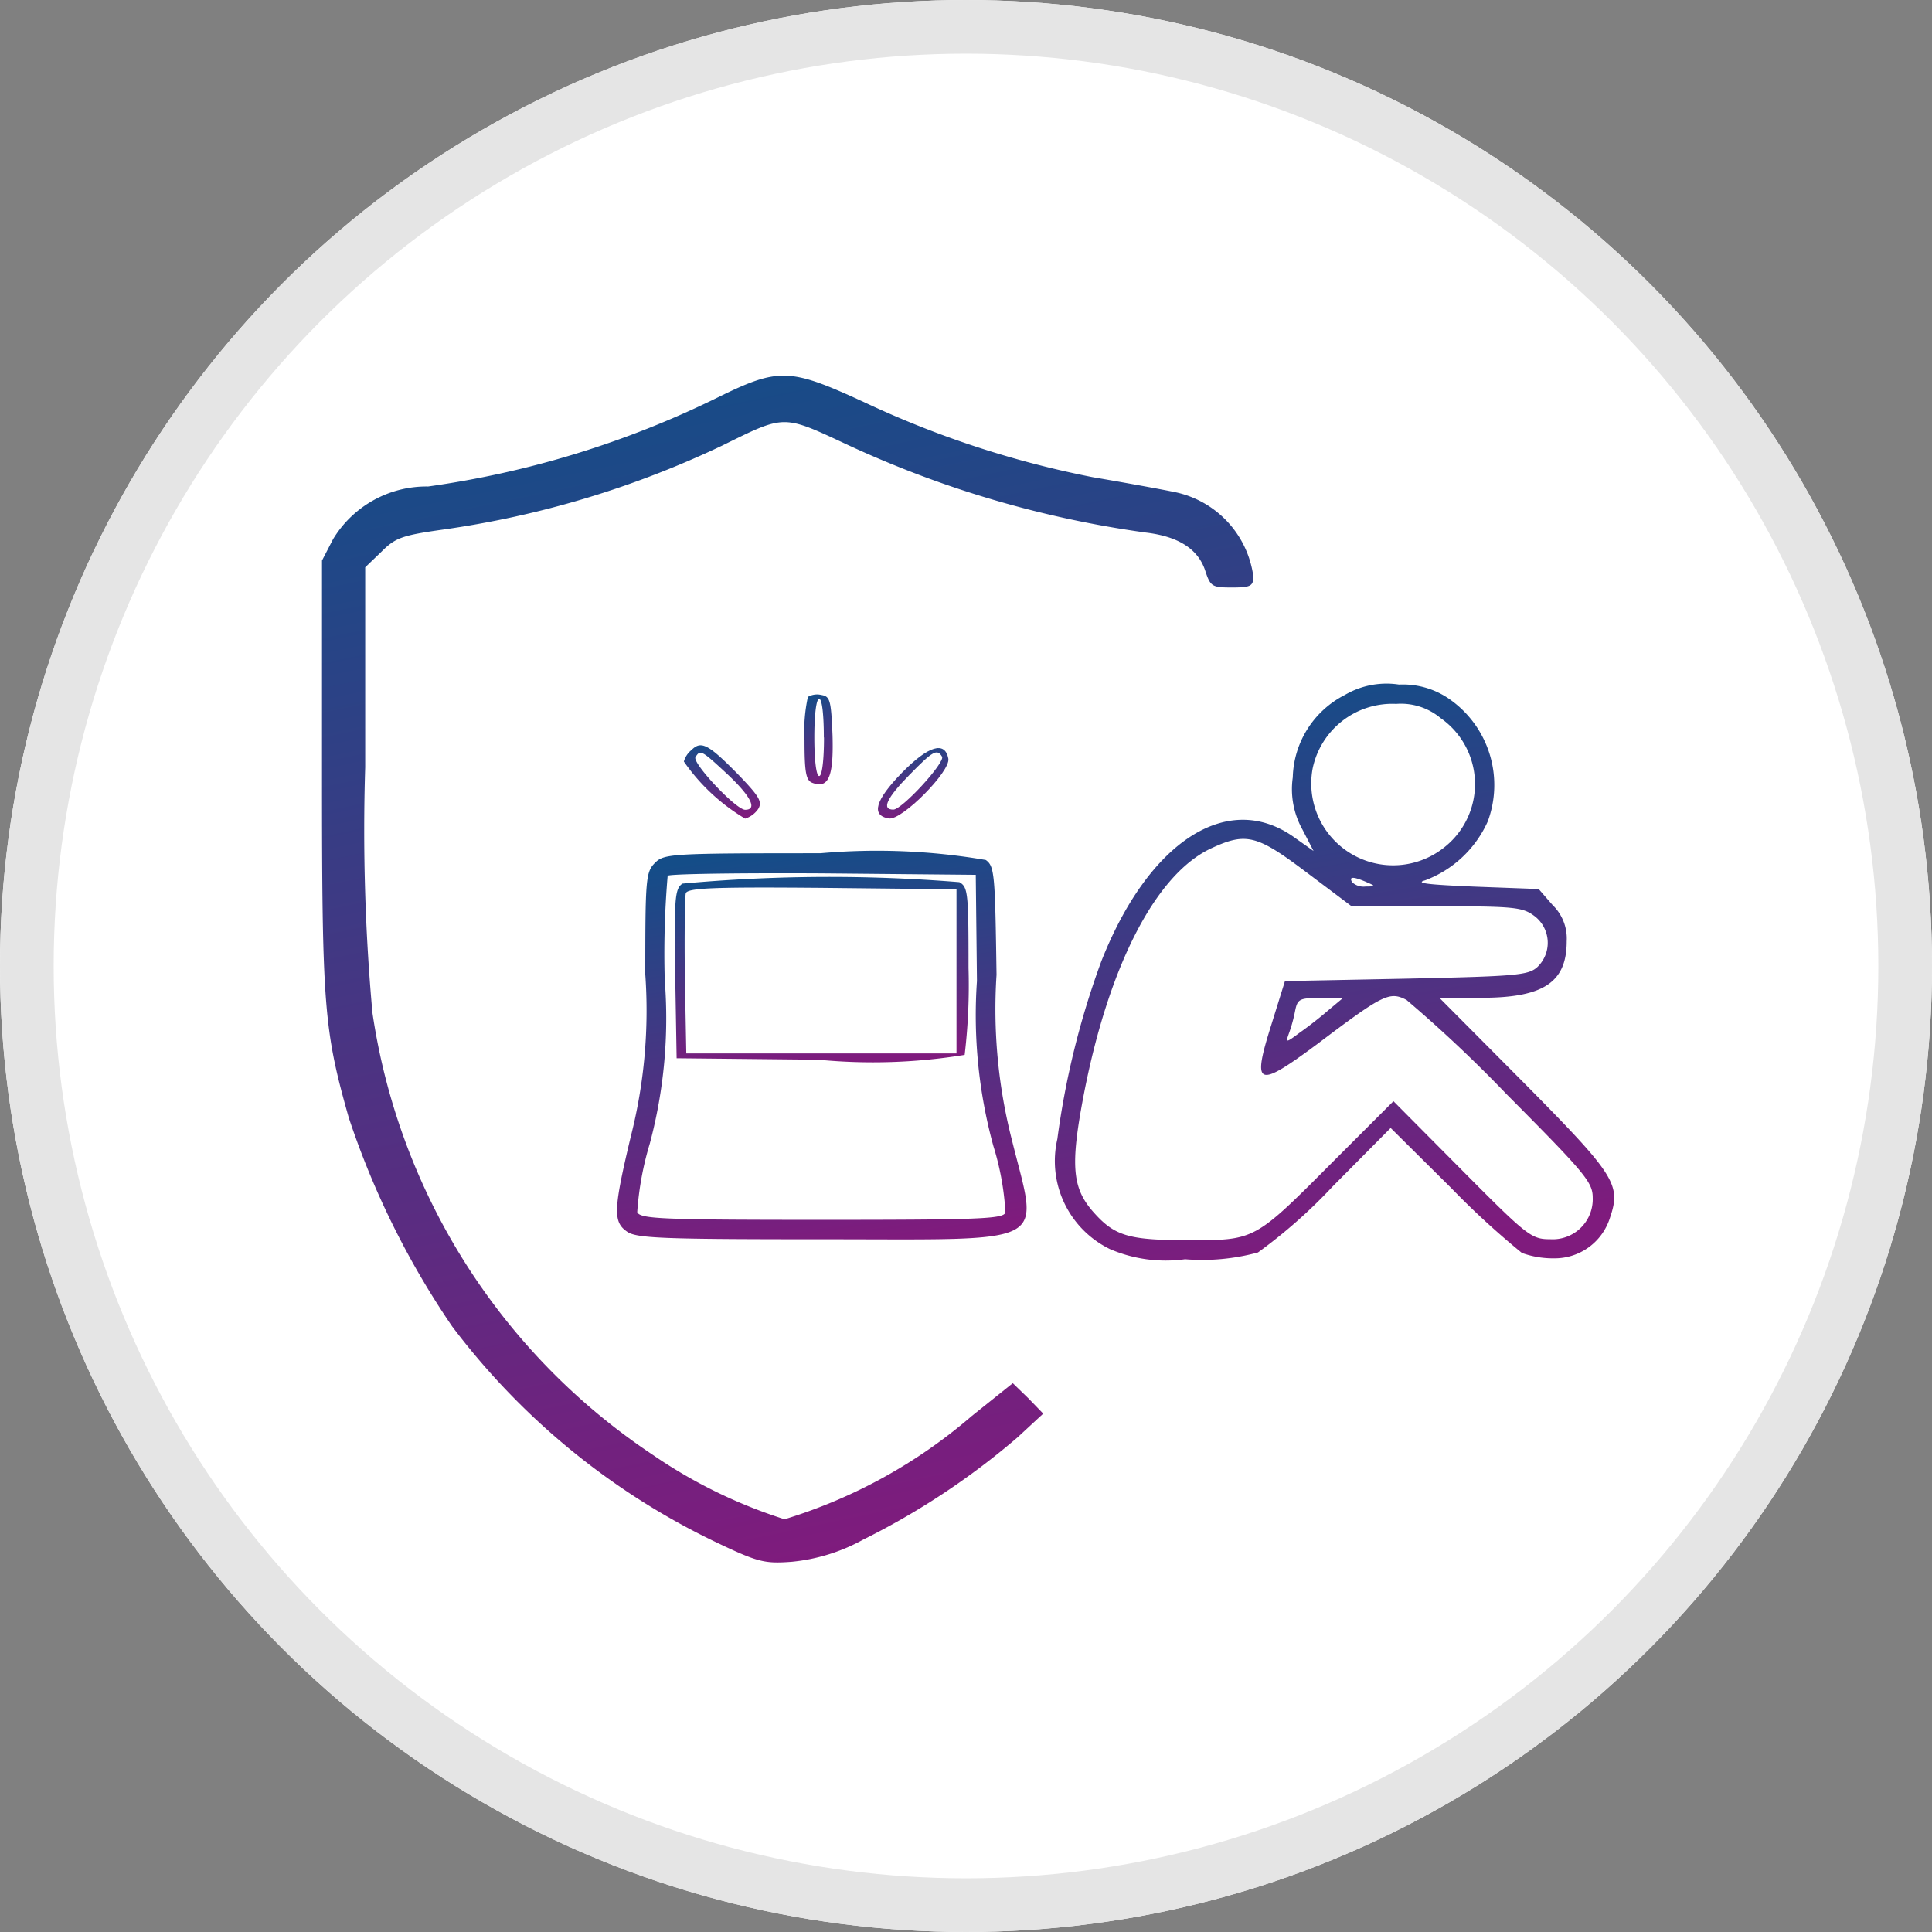 <svg id="Cyber_Bullying_Cyber_Stalking_and_Loss_of_Reputation" data-name="Cyber Bullying, Cyber Stalking and Loss of Reputation" xmlns="http://www.w3.org/2000/svg" xmlns:xlink="http://www.w3.org/1999/xlink" width="36" height="36" viewBox="0 0 36 36">
  <rect x="0" y="0" width="36" height="36" fill="#808080" stroke="none"/>
  <defs>
    <linearGradient id="linear-gradient" x1="0.337" x2="0.5" y2="1" gradientUnits="objectBoundingBox">
      <stop offset="0" stop-color="#144d88"/>
      <stop offset="1" stop-color="#7f1b7d"/>
    </linearGradient>
  </defs>
  <g id="Group_43327" data-name="Group 43327" transform="translate(7258 4218)">
    <g id="Ellipse_1" data-name="Ellipse 1" transform="translate(-7258 -4218)" fill="#fff" stroke="#e5e5e5" stroke-width="1">
      <circle cx="18" cy="18" r="18" stroke="none"/>
      <circle cx="18" cy="18" r="17.5" fill="none"/>
    </g>
    <g id="Cyber-Voltage-Feature-Icon-26" transform="translate(-7252 -4211)">
      <path id="Path_23815" data-name="Path 23815" d="M84.364-330.56a17.787,17.787,0,0,1-5.386,1.654,2.037,2.037,0,0,0-1.771.98l-.207.4v4.01c0,4.307.036,4.738.5,6.375a15.64,15.64,0,0,0,1.924,3.884,13.387,13.387,0,0,0,4.891,4.01c.809.387.926.414,1.43.378a3.427,3.427,0,0,0,1.34-.414,13.9,13.9,0,0,0,2.877-1.906l.477-.441-.279-.288-.288-.279-.764.611a9.645,9.645,0,0,1-3.489,1.924,9.316,9.316,0,0,1-2.455-1.2,11.993,11.993,0,0,1-5.224-8.236,37.809,37.809,0,0,1-.135-4.576V-327.4l.3-.288c.261-.261.378-.306,1.142-.414a17.942,17.942,0,0,0,5.206-1.564c1.187-.584,1.124-.584,2.356-.009a19.521,19.521,0,0,0,5.539,1.627c.611.072.971.306,1.106.7.1.306.126.324.5.324.351,0,.4-.027.4-.207A1.857,1.857,0,0,0,92.9-328.8c-.261-.054-.953-.18-1.537-.279a18.2,18.2,0,0,1-4.253-1.394C85.712-331.117,85.515-331.126,84.364-330.56Z" transform="translate(-77 330.971)" fill="url(#linear-gradient)"/>
      <path id="Path_23816" data-name="Path 23816" d="M234.6-266.711a1.775,1.775,0,0,0-.971,1.537,1.542,1.542,0,0,0,.18.971l.207.4-.369-.261c-1.232-.872-2.706.081-3.587,2.32a15.46,15.46,0,0,0-.818,3.309,1.825,1.825,0,0,0,.98,2.05,2.63,2.63,0,0,0,1.4.189,3.957,3.957,0,0,0,1.358-.126,9.677,9.677,0,0,0,1.394-1.232l1.079-1.088,1.124,1.115a15.14,15.14,0,0,0,1.322,1.214,1.706,1.706,0,0,0,.6.1,1.079,1.079,0,0,0,1.043-.764c.207-.611.09-.791-1.6-2.5l-1.582-1.591h.782c1.16,0,1.591-.288,1.591-1.052a.867.867,0,0,0-.261-.674l-.261-.3-1.2-.045c-.845-.036-1.115-.063-.917-.117a2.08,2.08,0,0,0,1.169-1.1,1.951,1.951,0,0,0-.674-2.248,1.517,1.517,0,0,0-.98-.3A1.535,1.535,0,0,0,234.6-266.711Zm1.771.423a1.5,1.5,0,0,1,.09,2.41A1.525,1.525,0,0,1,234-265.344a1.515,1.515,0,0,1,1.555-1.2A1.151,1.151,0,0,1,236.373-266.288Zm-2.482,2.886.836.629h1.591c1.466,0,1.6.018,1.825.189a.625.625,0,0,1,.045.944c-.171.153-.387.171-2.446.216l-2.257.045-.252.809c-.369,1.169-.27,1.2.872.351,1.214-.917,1.331-.971,1.645-.809a25.092,25.092,0,0,1,1.861,1.753c1.475,1.483,1.609,1.645,1.609,1.933a.746.746,0,0,1-.791.773c-.351,0-.423-.054-1.645-1.286l-1.277-1.286-1.106,1.106c-1.493,1.5-1.466,1.484-2.715,1.484-1.079,0-1.358-.072-1.735-.485-.432-.468-.477-.872-.207-2.266.468-2.392,1.349-4.091,2.383-4.558C232.767-264.157,232.974-264.094,233.891-263.4Zm1.115.18c.171.072.171.081-.018.081a.312.312,0,0,1-.252-.081C234.673-263.33,234.754-263.33,235.006-263.222Zm-.719,2.392c-.144.126-.387.315-.53.414-.252.189-.261.189-.2.018a2.766,2.766,0,0,0,.117-.423c.045-.225.081-.243.468-.243l.414.009Z" transform="translate(-215.54 272.66)" fill="url(#linear-gradient)"/>
      <path id="Path_23817" data-name="Path 23817" d="M177.063-264.835a2.985,2.985,0,0,0-.063.809c0,.593.027.746.144.791.306.117.4-.117.378-.881-.027-.656-.045-.728-.207-.755A.34.34,0,0,0,177.063-264.835Zm.3.755c0,.423-.036.719-.09.719s-.09-.3-.09-.719.036-.719.09-.719S177.36-264.5,177.36-264.08Z" transform="translate(-168.009 270.821)" fill="url(#linear-gradient)"/>
      <path id="Path_23818" data-name="Path 23818" d="M152.144-254.28a.422.422,0,0,0-.144.216A3.664,3.664,0,0,0,153.142-253a.468.468,0,0,0,.243-.18c.081-.135.018-.234-.351-.62C152.459-254.387,152.324-254.459,152.144-254.28Zm.665.45c.441.414.566.665.333.665-.171,0-.989-.872-.926-.98C152.306-254.289,152.324-254.28,152.809-253.83Z" transform="translate(-145.257 261.254)" fill="url(#linear-gradient)"/>
      <path id="Path_23819" data-name="Path 23819" d="M192.646-253.333c-.5.512-.584.8-.243.854.243.036,1.151-.881,1.106-1.115C193.446-253.926,193.14-253.836,192.646-253.333Zm.746-.3c.063.108-.746.989-.908.989q-.337,0,.3-.647C193.221-253.738,193.3-253.783,193.392-253.63Z" transform="translate(-181.838 260.73)" fill="url(#linear-gradient)"/>
      <path id="Path_23820" data-name="Path 23820" d="M138.857-231.82c-.171.171-.18.3-.18,2.077a9.519,9.519,0,0,1-.27,3.021c-.324,1.358-.333,1.591-.072,1.771.171.126.674.144,3.641.144,4.325,0,4.028.153,3.534-1.843a9.827,9.827,0,0,1-.288-3.084c-.027-1.87-.036-2.023-.2-2.14A11.974,11.974,0,0,0,141.94-232C139.153-232,139.027-231.991,138.857-231.82Zm6,2.2a9.22,9.22,0,0,0,.306,3.075,5.127,5.127,0,0,1,.225,1.241c-.045.117-.477.135-3.426.135-2.994,0-3.381-.018-3.435-.144a5.771,5.771,0,0,1,.234-1.277,9.055,9.055,0,0,0,.279-3.039,17.071,17.071,0,0,1,.054-1.951c.036-.036,1.349-.054,2.9-.045l2.841.027Z" transform="translate(-132.653 240.899)" fill="url(#linear-gradient)"/>
      <path id="Path_23821" data-name="Path 23821" d="M150.266-226.969c-.144.1-.153.279-.135,1.681l.027,1.573,2.643.027a10.578,10.578,0,0,0,2.724-.09,10.981,10.981,0,0,0,.072-1.618c0-1.394-.009-1.51-.171-1.6A29.938,29.938,0,0,0,150.266-226.969Zm5.107,1.636v1.528h-5.035l-.027-1.439c-.009-.782,0-1.484.018-1.546.036-.1.557-.117,2.544-.1l2.5.027Z" transform="translate(-143.55 236.434)" fill="url(#linear-gradient)"/>
    </g>
  </g>
</svg>
